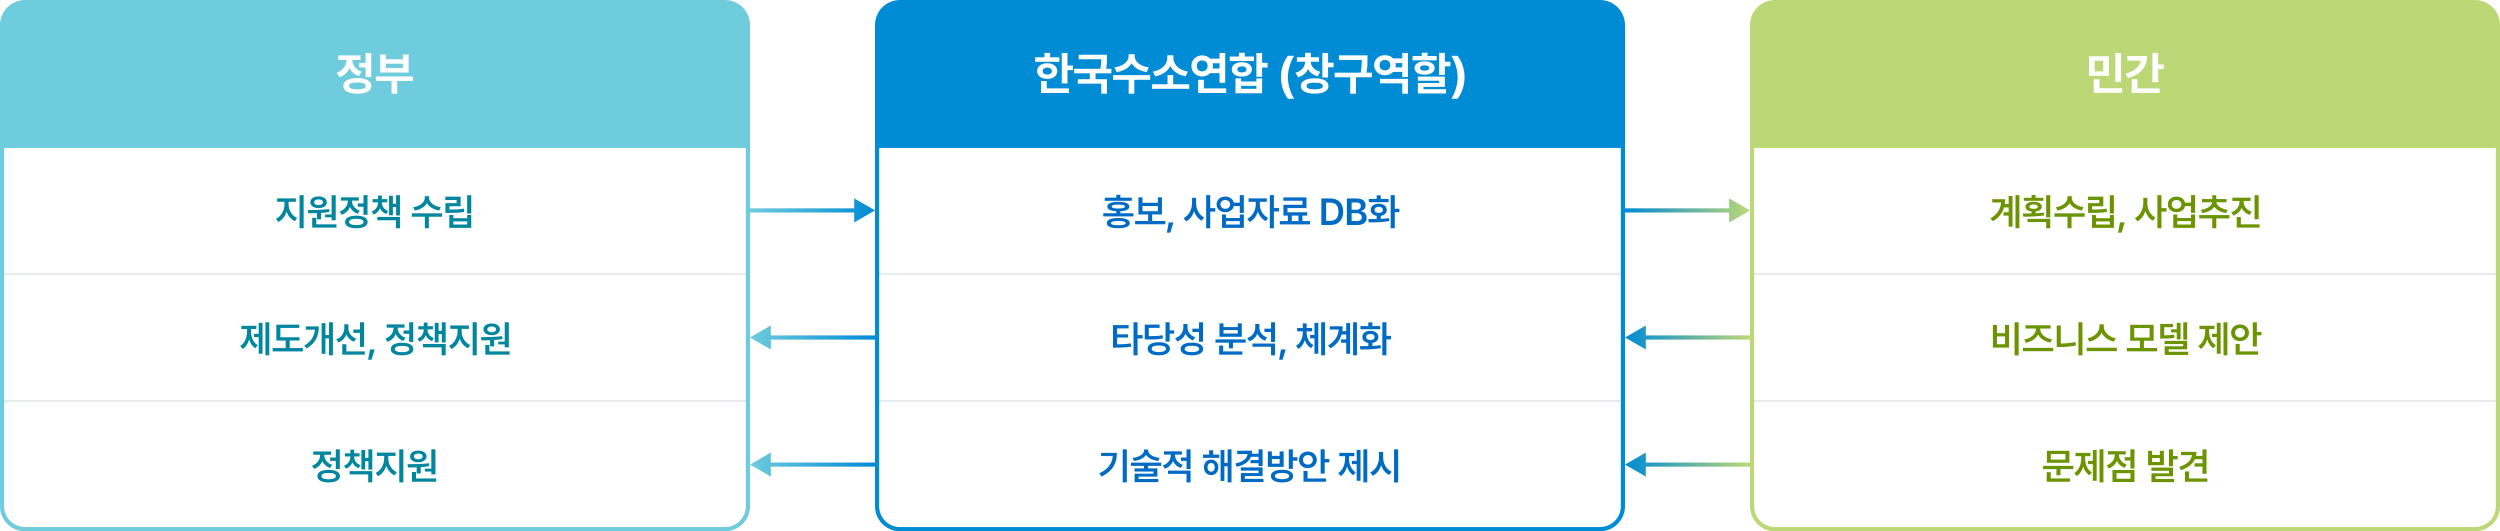 <svg width="1200" height="255" viewBox="0 0 1200 255" fill="none" xmlns="http://www.w3.org/2000/svg">
<rect x="0.5" y="131.5" width="359" height="61" fill="white" stroke="#E7EBEE"/>
<path d="M129.262 154.674V170.564H127.399V154.674H129.262ZM126.027 154.973V169.791H124.182V161.793H121.897V160.211H124.182V154.973H126.027ZM120.49 159.016C120.49 161.705 121.457 164.395 123.725 165.695L122.565 167.137C121.097 166.258 120.121 164.746 119.576 162.936C119.014 164.896 118.003 166.565 116.5 167.506L115.305 166.047C117.608 164.658 118.61 161.775 118.61 159.016V157.961H115.85V156.379H123.057V157.961H120.49V159.016ZM143.775 161.898V163.445H139.064V167.084H145.392V168.684H130.873V167.084H137.131V163.445H132.631V155.852H143.652V157.416H134.582V161.898H143.775ZM159.8 154.674V170.564H157.919V162.408H156.214V169.826H154.386V155.096H156.214V160.826H157.919V154.674H159.8ZM153.032 156.678C153.032 160.967 151.679 164.658 147.161 167.242L146.036 165.889C149.42 163.929 150.853 161.415 151.134 158.242H146.775V156.678H153.032ZM167.229 157.486C167.229 159.596 168.495 161.652 170.956 162.496L169.884 164.025C168.17 163.375 166.939 162.136 166.28 160.58C165.586 162.32 164.294 163.7 162.43 164.395L161.393 162.848C163.942 161.986 165.243 159.789 165.26 157.469V155.658H167.229V157.486ZM174.753 154.691V166.486H172.801V159.789H169.637V158.189H172.801V154.691H174.753ZM175.104 168.666V170.248H164.276V165.203H166.262V168.666H175.104ZM179.826 167.752L178.35 172.674H176.68L177.594 167.752H179.826ZM198.359 154.674V164.113H196.407V160.229H193.7V158.629H196.407V154.674H198.359ZM192.98 164.518C196.355 164.518 198.411 165.625 198.411 167.541C198.411 169.457 196.355 170.564 192.98 170.564C189.622 170.564 187.566 169.457 187.583 167.541C187.566 165.625 189.622 164.518 192.98 164.518ZM192.98 166.012C190.765 166.012 189.517 166.539 189.517 167.541C189.517 168.525 190.765 169.053 192.98 169.053C195.195 169.053 196.46 168.525 196.46 167.541C196.46 166.539 195.195 166.012 192.98 166.012ZM190.888 157.398C190.888 159.332 192.171 161.283 194.632 162.109L193.648 163.656C191.881 163.059 190.624 161.846 189.939 160.352C189.236 162.048 187.908 163.401 186.019 164.078L184.999 162.531C187.548 161.652 188.902 159.508 188.902 157.416V157.293H185.597V155.711H194.175V157.293H190.888V157.398ZM205.243 158.242C205.243 159.93 206.262 161.582 208.266 162.268L207.387 163.744C205.929 163.208 204.927 162.215 204.364 160.984C203.802 162.329 202.791 163.419 201.288 164.008L200.374 162.566C202.378 161.775 203.38 160.053 203.397 158.242V158.119H200.778V156.59H203.397V154.85H205.243V156.59H207.827V158.119H205.243V158.242ZM213.927 154.691V164.412H212.063V160.352H210.534V164.342H208.688V154.955H210.534V158.77H212.063V154.691H213.927ZM213.927 165.133V170.564H211.975V166.715H203.046V165.133H213.927ZM221.619 159.191C221.619 161.793 223.149 164.535 225.715 165.607L224.643 167.154C222.762 166.346 221.391 164.676 220.67 162.654C219.932 164.834 218.543 166.662 216.68 167.541L215.555 166.012C218.069 164.852 219.633 161.898 219.633 159.191V157.855H216.135V156.238H225.1V157.855H221.619V159.191ZM228.844 154.674V170.564H226.875V154.674H228.844ZM244.236 154.691V166.715H242.267V165.326H239.156V163.955H242.267V154.691H244.236ZM244.605 168.666V170.248H232.951V165.555H234.902V168.666H244.605ZM230.842 161.828C233.777 161.811 237.715 161.775 241.09 161.354L241.195 162.76C239.886 162.979 238.532 163.129 237.187 163.217V166.275H235.236V163.322C233.751 163.384 232.336 163.393 231.088 163.393L230.842 161.828ZM236.027 155.271C238.347 155.271 239.965 156.414 239.982 158.084C239.965 159.789 238.347 160.879 236.027 160.879C233.672 160.879 232.055 159.789 232.055 158.084C232.055 156.414 233.672 155.271 236.027 155.271ZM236.027 156.713C234.762 156.713 233.9 157.223 233.9 158.084C233.9 158.945 234.762 159.455 236.027 159.455C237.24 159.455 238.101 158.945 238.119 158.084C238.101 157.223 237.24 156.713 236.027 156.713Z" fill="#00879F"/>
<path d="M0.5 192.5H359.5V242C359.5 248.351 354.351 253.5 348 253.5H12C5.649 253.5 0.5 248.351 0.5 242V192.5Z" fill="white" stroke="#E7EBEE"/>
<path d="M163.126 215.674V225.113H161.175V221.229H158.468V219.629H161.175V215.674H163.126ZM157.747 225.518C161.122 225.518 163.178 226.625 163.178 228.541C163.178 230.457 161.122 231.564 157.747 231.564C154.389 231.564 152.333 230.457 152.35 228.541C152.333 226.625 154.389 225.518 157.747 225.518ZM157.747 227.012C155.532 227.012 154.284 227.539 154.284 228.541C154.284 229.525 155.532 230.053 157.747 230.053C159.962 230.053 161.227 229.525 161.227 228.541C161.227 227.539 159.962 227.012 157.747 227.012ZM155.655 218.398C155.655 220.332 156.938 222.283 159.399 223.109L158.415 224.656C156.648 224.059 155.391 222.846 154.706 221.352C154.003 223.048 152.676 224.401 150.786 225.078L149.766 223.531C152.315 222.652 153.669 220.508 153.669 218.416V218.293H150.364V216.711H158.942V218.293H155.655V218.398ZM170.01 219.242C170.01 220.93 171.03 222.582 173.033 223.268L172.155 224.744C170.696 224.208 169.694 223.215 169.131 221.984C168.569 223.329 167.558 224.419 166.055 225.008L165.141 223.566C167.145 222.775 168.147 221.053 168.164 219.242V219.119H165.545V217.59H168.164V215.85H170.01V217.59H172.594V219.119H170.01V219.242ZM178.694 215.691V225.412H176.83V221.352H175.301V225.342H173.455V215.955H175.301V219.77H176.83V215.691H178.694ZM178.694 226.133V231.564H176.742V227.715H167.813V226.133H178.694ZM186.386 220.191C186.386 222.793 187.916 225.535 190.482 226.607L189.41 228.154C187.529 227.346 186.158 225.676 185.437 223.654C184.699 225.834 183.31 227.662 181.447 228.541L180.322 227.012C182.836 225.852 184.4 222.898 184.4 220.191V218.855H180.902V217.238H189.867V218.855H186.386V220.191ZM193.611 215.674V231.564H191.642V215.674H193.611ZM209.003 215.691V227.715H207.034V226.326H203.923V224.955H207.034V215.691H209.003ZM209.372 229.666V231.248H197.718V226.555H199.669V229.666H209.372ZM195.609 222.828C198.544 222.811 202.482 222.775 205.857 222.354L205.962 223.76C204.653 223.979 203.299 224.129 201.954 224.217V227.275H200.003V224.322C198.518 224.384 197.103 224.393 195.855 224.393L195.609 222.828ZM200.794 216.271C203.115 216.271 204.732 217.414 204.749 219.084C204.732 220.789 203.115 221.879 200.794 221.879C198.439 221.879 196.822 220.789 196.822 219.084C196.822 217.414 198.439 216.271 200.794 216.271ZM200.794 217.713C199.529 217.713 198.667 218.223 198.667 219.084C198.667 219.945 199.529 220.455 200.794 220.455C202.007 220.455 202.868 219.945 202.886 219.084C202.868 218.223 202.007 217.713 200.794 217.713Z" fill="#00879F"/>
<rect x="0.5" y="70.5" width="359" height="61" fill="white" stroke="#E6ECED"/>
<path d="M138.526 98.191C138.526 100.793 140.055 103.535 142.622 104.607L141.549 106.154C139.668 105.346 138.297 103.676 137.577 101.654C136.838 103.834 135.45 105.662 133.586 106.541L132.461 105.012C134.975 103.852 136.539 100.898 136.539 98.191V96.856H133.041V95.238H142.006V96.856H138.526V98.191ZM145.75 93.674V109.564H143.782V93.674H145.75ZM161.143 93.691V105.715H159.174V104.326H156.062V102.955H159.174V93.691H161.143ZM161.512 107.666V109.248H149.857V104.555H151.809V107.666H161.512ZM147.748 100.828C150.684 100.811 154.621 100.775 157.996 100.354L158.102 101.76C156.792 101.979 155.438 102.129 154.094 102.217V105.275H152.143V102.322C150.657 102.384 149.242 102.393 147.994 102.393L147.748 100.828ZM152.934 94.272C155.254 94.272 156.871 95.414 156.889 97.084C156.871 98.789 155.254 99.879 152.934 99.879C150.578 99.879 148.961 98.789 148.961 97.084C148.961 95.414 150.578 94.272 152.934 94.272ZM152.934 95.713C151.668 95.713 150.807 96.223 150.807 97.084C150.807 97.945 151.668 98.455 152.934 98.455C154.146 98.455 155.008 97.945 155.025 97.084C155.008 96.223 154.146 95.713 152.934 95.713ZM176.412 93.674V103.113H174.46V99.228H171.753V97.629H174.46V93.674H176.412ZM171.033 103.518C174.408 103.518 176.464 104.625 176.464 106.541C176.464 108.457 174.408 109.564 171.033 109.564C167.675 109.564 165.619 108.457 165.636 106.541C165.619 104.625 167.675 103.518 171.033 103.518ZM171.033 105.012C168.818 105.012 167.57 105.539 167.57 106.541C167.57 107.525 168.818 108.053 171.033 108.053C173.248 108.053 174.513 107.525 174.513 106.541C174.513 105.539 173.248 105.012 171.033 105.012ZM168.941 96.398C168.941 98.332 170.224 100.283 172.685 101.109L171.701 102.656C169.934 102.059 168.677 100.846 167.992 99.352C167.289 101.048 165.961 102.401 164.072 103.078L163.052 101.531C165.601 100.652 166.955 98.508 166.955 96.416V96.293H163.65V94.711H172.228V96.293H168.941V96.398ZM183.296 97.242C183.296 98.93 184.315 100.582 186.319 101.268L185.44 102.744C183.981 102.208 182.979 101.215 182.417 99.984C181.854 101.329 180.844 102.419 179.341 103.008L178.427 101.566C180.431 100.775 181.433 99.053 181.45 97.242V97.119H178.831V95.59H181.45V93.85H183.296V95.59H185.88V97.119H183.296V97.242ZM191.979 93.691V103.412H190.116V99.352H188.587V103.342H186.741V93.955H188.587V97.769H190.116V93.691H191.979ZM191.979 104.133V109.564H190.028V105.715H181.099V104.133H191.979ZM205.959 94.992C205.959 96.996 208.191 99.018 211.584 99.457L210.811 101.039C208.112 100.635 205.968 99.308 204.939 97.506C203.894 99.308 201.758 100.635 199.086 101.039L198.313 99.457C201.67 99.018 203.902 96.996 203.902 94.992V94.184H205.959V94.992ZM212.164 102.41V104.027H205.854V109.564H203.92V104.027H197.68V102.41H212.164ZM226.203 93.691V102.498H224.234V93.691H226.203ZM221.105 94.412V99H215.726V100.6C218.451 100.573 220.376 100.521 222.652 100.143L222.898 101.725C220.384 102.129 218.24 102.199 215.164 102.199H213.81V97.506H219.171V95.994H213.775V94.412H221.105ZM217.625 103.201V104.748H224.252V103.201H226.203V109.371H215.673V103.201H217.625ZM217.625 107.789H224.252V106.26H217.625V107.789Z" fill="#00879F"/>
<path d="M1 70H359V243C359 249.075 354.075 254 348 254H12C5.925 254 1 249.075 1 243V70Z" stroke="#6FCCDD" stroke-width="2"/>
<path d="M0 12C0 5.373 5.373 0 12 0H348C354.627 0 360 5.373 360 12V70H0V12Z" fill="#6FCCDD"/>
<g filter="url(#filter0_d_415_30537)">
<path d="M178.21 25.426V37.027H175.481V32.408H172.431V30.195H175.481V25.426H178.21ZM171.528 37.457C175.696 37.478 178.253 38.853 178.274 41.238C178.253 43.602 175.696 44.998 171.528 44.998C167.36 44.998 164.804 43.602 164.804 41.238C164.804 38.853 167.36 37.478 171.528 37.457ZM171.528 39.562C168.929 39.562 167.532 40.1 167.532 41.238C167.532 42.355 168.929 42.914 171.528 42.914C174.128 42.914 175.546 42.355 175.546 41.238C175.546 40.1 174.128 39.562 171.528 39.562ZM173.011 26.607V28.799H169.122C169.186 31.076 170.561 33.375 173.612 34.385L172.259 36.533C170.1 35.835 168.617 34.417 167.769 32.645C166.898 34.643 165.341 36.254 163.02 37.049L161.603 34.879C164.814 33.805 166.254 31.248 166.329 28.799H162.397V26.607H173.011ZM198.29 36.705V38.853H190.642V44.977H187.935V38.853H180.394V36.705H198.29ZM185.206 26.178V28.434H193.413V26.178H196.163V34.815H182.499V26.178H185.206ZM185.206 32.623H193.413V30.582H185.206V32.623Z" fill="white"/>
</g>
<rect x="420.5" y="131.5" width="359" height="61" fill="white" stroke="#E6ECED"/>
<path d="M541.742 156.045V157.645H536.222V160.475H541.46V162.021H536.222V165.291C538.665 165.273 540.573 165.186 542.796 164.816L542.972 166.398C540.529 166.785 538.402 166.873 535.554 166.873H534.236V156.045H541.742ZM546.031 154.674V160.826H548.474V162.461H546.031V170.564H544.079V154.674H546.031ZM561.423 154.674V158.576H563.62V160.176H561.423V163.955H559.454V154.674H561.423ZM556.237 164.254C559.489 164.254 561.546 165.414 561.563 167.383C561.546 169.387 559.489 170.547 556.237 170.547C552.95 170.547 550.858 169.387 550.858 167.383C550.858 165.414 552.95 164.254 556.237 164.254ZM556.237 165.818C554.058 165.818 552.774 166.363 552.792 167.383C552.774 168.42 554.058 168.982 556.237 168.982C558.382 168.982 559.665 168.42 559.665 167.383C559.665 166.363 558.382 165.818 556.237 165.818ZM556.606 155.799V157.381H551.421V161.371C554.462 161.362 556.158 161.274 558.03 160.879L558.224 162.443C556.167 162.883 554.286 162.953 550.77 162.953H549.487V155.799H556.606ZM569.977 156.959C569.959 159.121 571.225 161.09 573.721 161.881L572.666 163.41C570.935 162.804 569.722 161.652 569.045 160.141C568.342 161.872 567.015 163.234 565.09 163.902L564.053 162.32C566.69 161.459 568.008 159.332 568.008 157.047V155.535H569.977V156.959ZM577.465 154.674V164.025H575.514V159.35H572.35V157.75H575.514V154.674H577.465ZM572.086 164.447C575.461 164.447 577.518 165.572 577.518 167.506C577.518 169.439 575.461 170.547 572.086 170.547C568.729 170.547 566.672 169.439 566.69 167.506C566.672 165.572 568.729 164.447 572.086 164.447ZM572.086 165.959C569.872 165.959 568.623 166.504 568.623 167.506C568.623 168.473 569.872 169.018 572.086 169.018C574.301 169.018 575.567 168.473 575.567 167.506C575.567 166.504 574.301 165.959 572.086 165.959ZM597.949 162.9V164.465H591.814V167.207H589.88V164.465H583.429V162.9H597.949ZM596.349 168.666V170.248H585.187V165.871H587.121V168.666H596.349ZM587.261 155.184V156.977H594.117V155.184H596.05V161.652H585.328V155.184H587.261ZM587.261 160.105H594.117V158.436H587.261V160.105ZM604.499 157.188C604.499 159.227 605.782 161.178 608.226 161.969L607.171 163.533C605.448 162.927 604.218 161.723 603.55 160.193C602.838 161.863 601.546 163.173 599.718 163.832L598.663 162.268C601.247 161.406 602.53 159.332 602.53 157.064V155.5H604.499V157.188ZM612.04 164.887V170.564H610.089V166.434H601.212V164.887H612.04ZM612.04 154.674V164.113H610.089V159.367H606.925V157.768H610.089V154.674H612.04ZM617.114 167.752L615.637 172.674H613.967L614.881 167.752H617.114ZM627.191 159.525C627.191 161.986 628.211 164.465 630.425 165.66L629.336 167.102C627.859 166.319 626.857 164.922 626.294 163.252C625.732 165.054 624.73 166.592 623.236 167.471L622.093 165.994C624.343 164.693 625.345 162.039 625.345 159.525V159.033H622.638V157.451H625.345V155.236H627.191V157.451H629.845V159.033H627.191V159.525ZM636.015 154.674V170.564H634.152V154.674H636.015ZM632.781 154.973V169.791H630.935V162.391H628.861V160.773H630.935V154.973H632.781ZM651.337 154.674V170.564H649.474V154.674H651.337ZM648.05 155.061V169.809H646.187V164.5H643.708V162.9H646.187V160.545H643.989C643.242 163.182 641.581 165.449 638.61 167.207L637.468 165.818C640.764 163.876 642.275 161.389 642.566 158.189H638.312V156.607H644.499C644.499 157.407 644.446 158.189 644.341 158.945H646.187V155.061H648.05ZM665.481 154.674V161.23H667.713V162.865H665.481V170.564H663.512V154.674H665.481ZM652.719 166.152C653.923 166.152 655.321 166.152 656.78 166.117V164.623C655.048 164.333 653.915 163.243 653.932 161.758C653.915 159.965 655.497 158.77 657.782 158.77C660.032 158.77 661.631 159.965 661.649 161.758C661.631 163.252 660.48 164.342 658.749 164.623V166.047C660.085 165.977 661.421 165.871 662.669 165.695L662.792 167.119C659.381 167.734 655.708 167.77 653.001 167.77L652.719 166.152ZM662.493 156.502V158.049H653.018V156.502H656.78V154.744H658.749V156.502H662.493ZM657.782 160.264C656.569 160.281 655.778 160.826 655.778 161.758C655.778 162.672 656.569 163.217 657.782 163.199C658.977 163.217 659.768 162.672 659.768 161.758C659.768 160.826 658.977 160.281 657.782 160.264Z" fill="#006BC4"/>
<path d="M420.5 192.5H779.5V242C779.5 248.351 774.351 253.5 768 253.5H432C425.649 253.5 420.5 248.351 420.5 242V192.5Z" fill="white" stroke="#E6ECED"/>
<path d="M540.872 215.674V231.564H538.904V215.674H540.872ZM536.126 217.361C536.126 222.09 534.298 226.115 528.726 228.752L527.706 227.188C531.864 225.21 533.797 222.521 534.14 218.908H528.515V217.361H536.126ZM551.132 216.184C551.132 217.889 553.311 219.418 556.616 219.787L555.966 221.264C553.276 220.956 551.141 219.884 550.112 218.346C549.093 219.884 546.957 220.956 544.294 221.264L543.626 219.787C546.966 219.418 549.11 217.889 549.128 216.184V215.762H551.132V216.184ZM557.372 222.055V223.602H551.079V224.832H555.561V228.77H546.526V229.93H556.001V231.424H544.61V227.363H553.645V226.326H544.593V224.832H549.128V223.602H542.888V222.055H557.372ZM564.01 218.398C564.01 220.332 565.293 222.283 567.754 223.109L566.77 224.621C564.995 224.041 563.738 222.837 563.043 221.352C562.349 223.013 561.022 224.349 559.141 224.973L558.139 223.426C560.67 222.6 562.024 220.49 562.024 218.416V218.205H558.719V216.641H567.297V218.205H564.01V218.398ZM571.481 225.904V231.564H569.53V227.469H560.653V225.904H571.481ZM571.481 215.674V225.148H569.53V221.211H566.823V219.611H569.53V215.674H571.481ZM585.214 218.205V219.77H577.427V218.205H580.38V216.131H582.314V218.205H585.214ZM581.347 220.613C583.369 220.613 584.81 222.143 584.81 224.305C584.81 226.502 583.369 228.049 581.347 228.049C579.343 228.049 577.867 226.502 577.884 224.305C577.867 222.143 579.343 220.613 581.347 220.613ZM581.347 222.23C580.31 222.23 579.589 223.057 579.607 224.305C579.589 225.588 580.31 226.396 581.347 226.379C582.367 226.396 583.087 225.588 583.087 224.305C583.087 223.057 582.367 222.23 581.347 222.23ZM591.121 215.674V231.564H589.257V223.795H587.71V230.844H585.882V216.008H587.71V222.213H589.257V215.674H591.121ZM606.056 215.674V223.725H604.104V222.336H600.272V220.842H604.104V219.277H600.483C599.481 221.703 597.161 223.285 593.646 224.076L592.96 222.477C596.695 221.703 598.559 220.06 598.831 217.941H593.839V216.359H601.011C601.011 216.86 600.967 217.335 600.905 217.783H604.104V215.674H606.056ZM606.056 224.34V228.523H597.565V229.842H606.478V231.406H595.614V227.064H604.104V225.887H595.597V224.34H606.056ZM615.401 225.482C618.688 225.482 620.709 226.59 620.727 228.506C620.709 230.439 618.688 231.564 615.401 231.564C612.079 231.564 610.022 230.439 610.022 228.506C610.022 226.59 612.079 225.482 615.401 225.482ZM615.401 227.012C613.221 227.012 611.973 227.521 611.973 228.506C611.973 229.49 613.221 230.018 615.401 230.018C617.581 230.018 618.793 229.49 618.793 228.506C618.793 227.521 617.581 227.012 615.401 227.012ZM620.569 215.674V219.471H622.784V221.105H620.569V225.096H618.618V215.674H620.569ZM610.514 216.676V218.82H614.223V216.676H616.157V224.094H608.581V216.676H610.514ZM610.514 222.547H614.223V220.35H610.514V222.547ZM635.856 215.674V220.332H638.07V221.949H635.856V227.293H633.904V215.674H635.856ZM636.488 229.666V231.248H625.678V226.08H627.629V229.666H636.488ZM627.787 216.729C630.195 216.729 632.059 218.398 632.076 220.736C632.059 223.039 630.195 224.727 627.787 224.727C625.379 224.727 623.481 223.039 623.498 220.736C623.481 218.398 625.379 216.729 627.787 216.729ZM627.787 218.434C626.451 218.434 625.397 219.33 625.414 220.736C625.397 222.107 626.451 223.004 627.787 223.004C629.123 223.004 630.16 222.107 630.16 220.736C630.16 219.33 629.123 218.434 627.787 218.434ZM656.286 215.674V231.564H654.423V215.674H656.286ZM653.052 215.973V230.791H651.206V222.793H648.921V221.211H651.206V215.973H653.052ZM647.515 220.016C647.515 222.705 648.482 225.395 650.749 226.695L649.589 228.137C648.121 227.258 647.146 225.746 646.601 223.936C646.038 225.896 645.027 227.565 643.524 228.506L642.329 227.047C644.632 225.658 645.634 222.775 645.634 220.016V218.961H642.874V217.379H650.081V218.961H647.515V220.016ZM663.909 219.488C663.891 222.406 665.421 225.324 668.004 226.432L666.844 227.996C665.016 227.152 663.671 225.465 662.942 223.391C662.212 225.632 660.85 227.46 658.917 228.365L657.721 226.73C660.376 225.588 661.922 222.547 661.922 219.488V216.957H663.909V219.488ZM671.116 215.674V231.582H669.147V215.674H671.116Z" fill="#006BC4"/>
<rect x="420.5" y="70.5" width="359" height="61" fill="white" stroke="#E6ECED"/>
<path d="M536.788 104.625C540.286 104.625 542.272 105.504 542.29 107.104C542.272 108.703 540.286 109.547 536.788 109.547C533.237 109.547 531.251 108.703 531.251 107.104C531.251 105.504 533.237 104.625 536.788 104.625ZM536.788 106.066C534.432 106.066 533.255 106.418 533.255 107.104C533.255 107.789 534.432 108.123 536.788 108.105C539.126 108.123 540.303 107.789 540.321 107.104C540.303 106.418 539.126 106.066 536.788 106.066ZM543.256 94.887V96.381H530.284V94.887H535.821V93.516H537.772V94.887H543.256ZM536.788 96.873C540.18 96.873 542.079 97.647 542.079 99.158C542.079 100.485 540.549 101.259 537.772 101.391V102.357H544.048V103.887H529.563V102.357H535.821V101.391C533.061 101.259 531.514 100.485 531.514 99.158C531.514 97.647 533.43 96.873 536.788 96.873ZM536.788 98.209C534.678 98.209 533.606 98.508 533.606 99.158C533.606 99.773 534.678 100.072 536.788 100.09C538.915 100.072 539.987 99.773 539.987 99.158C539.987 98.508 538.915 98.209 536.788 98.209ZM559.369 106.049V107.648H544.85V106.049H551.108V102.955H546.449V94.728H548.401V97.33H555.766V94.728H557.717V102.955H553.041V106.049H559.369ZM548.401 101.373H555.766V98.894H548.401V101.373ZM563.23 106.752L561.754 111.674H560.084L560.998 106.752H563.23ZM574.134 97.488C574.116 100.318 575.54 103.201 578.001 104.379L576.805 105.943C575.083 105.073 573.843 103.395 573.167 101.373C572.472 103.535 571.172 105.328 569.352 106.242L568.157 104.678C570.706 103.465 572.165 100.424 572.182 97.488V94.957H574.134V97.488ZM580.901 93.674V99.897H583.344V101.566H580.901V109.564H578.95V93.674H580.901ZM588.155 94.377C590.211 94.359 591.828 95.546 592.233 97.295H595.098V93.674H597.049V102.199H595.098V98.877H592.25C591.855 100.661 590.22 101.865 588.155 101.865C585.711 101.865 583.953 100.301 583.953 98.103C583.953 95.941 585.711 94.359 588.155 94.377ZM588.155 96.012C586.783 96.012 585.817 96.82 585.817 98.103C585.817 99.369 586.783 100.213 588.155 100.213C589.49 100.213 590.44 99.369 590.457 98.103C590.44 96.82 589.49 96.012 588.155 96.012ZM588.506 102.938V104.625H595.098V102.938H597.049V109.371H586.573V102.938H588.506ZM588.506 107.789H595.098V106.137H588.506V107.789ZM604.724 98.191C604.724 100.652 606.183 103.447 608.697 104.607L607.607 106.154C605.814 105.311 604.487 103.605 603.775 101.619C603.054 103.799 601.666 105.662 599.838 106.541L598.695 105.012C601.226 103.816 602.756 100.828 602.773 98.191V96.856H599.31V95.238H608.047V96.856H604.724V98.191ZM611.474 93.674V99.861H613.918V101.496H611.474V109.564H609.523V93.674H611.474ZM628.835 106.102V107.719H614.316V106.102H618.165V103.482H616.038V98.297H625.179V96.346H616.003V94.764H627.113V99.861H617.99V101.9H627.482V103.482H625.161V106.102H628.835ZM620.064 106.102H623.245V103.482H620.064V106.102ZM638.578 108H634.254V95.273H638.649C642.446 95.273 644.748 97.664 644.748 101.619C644.748 105.592 642.446 108 638.578 108ZM636.539 106.014H638.455C641.11 106.014 642.463 104.555 642.463 101.619C642.463 98.701 641.11 97.26 638.526 97.26H636.539V106.014ZM646.5 108V95.273H651.369C654.129 95.273 655.5 96.68 655.5 98.578C655.5 100.125 654.515 100.986 653.267 101.285V101.408C654.621 101.479 655.992 102.604 655.992 104.537C655.992 106.523 654.568 108 651.65 108H646.5ZM651.299 106.084C652.969 106.084 653.672 105.363 653.672 104.361C653.672 103.219 652.775 102.34 651.351 102.34H648.785V106.084H651.299ZM651.088 100.688C652.301 100.688 653.215 99.984 653.215 98.859C653.215 97.875 652.512 97.172 651.14 97.172H648.785V100.688H651.088ZM669.503 93.674V100.23H671.736V101.865H669.503V109.564H667.535V93.674H669.503ZM656.742 105.152C657.946 105.152 659.343 105.152 660.802 105.117V103.623C659.071 103.333 657.937 102.243 657.954 100.758C657.937 98.965 659.519 97.769 661.804 97.769C664.054 97.769 665.654 98.965 665.671 100.758C665.654 102.252 664.502 103.342 662.771 103.623V105.047C664.107 104.977 665.443 104.871 666.691 104.695L666.814 106.119C663.404 106.734 659.73 106.77 657.023 106.77L656.742 105.152ZM666.515 95.502V97.049H657.04V95.502H660.802V93.744H662.771V95.502H666.515ZM661.804 99.264C660.591 99.281 659.8 99.826 659.8 100.758C659.8 101.672 660.591 102.217 661.804 102.199C662.999 102.217 663.79 101.672 663.79 100.758C663.79 99.826 662.999 99.281 661.804 99.264Z" fill="#006BC4"/>
<path d="M420 12C420 5.373 425.373 0 432 0H768C774.627 0 780 5.373 780 12V70H420V12Z" fill="#008BD5"/>
<g filter="url(#filter1_d_415_30537)">
<path d="M512.396 25.447V31.441H515.039V33.676H512.396V40.035H509.646V25.447H512.396ZM508.486 27.488V29.658H496.884V27.488H501.332V25.404H504.06V27.488H508.486ZM502.685 30.346C505.521 30.346 507.498 31.871 507.498 34.127C507.498 36.383 505.521 37.865 502.685 37.865C499.828 37.865 497.83 36.383 497.83 34.127C497.83 31.871 499.828 30.346 502.685 30.346ZM502.685 32.43C501.375 32.451 500.494 33.053 500.515 34.127C500.494 35.201 501.375 35.781 502.685 35.781C503.996 35.781 504.898 35.201 504.898 34.127C504.898 33.053 503.996 32.451 502.685 32.43ZM513.105 42.441V44.633H499.72V38.918H502.449V42.441H513.105ZM531.338 26.285V27.811C531.338 29.25 531.338 30.904 530.951 33.01H533.464V35.201H525.859V38.016H531.359V44.977H528.609V40.164H517.373V38.016H523.109V35.201H515.568V33.01H528.179C528.545 31.184 528.598 29.744 528.609 28.455H517.759V26.285H531.338ZM544.629 26.951C544.629 29.25 546.97 31.807 551.461 32.365L550.386 34.578C546.97 34.084 544.467 32.505 543.189 30.389C541.9 32.505 539.419 34.084 536.035 34.578L534.939 32.365C539.386 31.807 541.75 29.25 541.75 26.951V26.006H544.629V26.951ZM552.084 36.06V38.295H544.478V44.977H541.771V38.295H534.252V36.06H552.084ZM570.832 40.443V42.635H552.935V40.443H560.412V36.018H563.14V40.443H570.832ZM563.226 27.939C563.226 30.732 565.74 33.676 570.209 34.363L569.049 36.641C565.611 36.018 563.054 34.181 561.765 31.742C560.476 34.17 557.941 36.028 554.525 36.641L553.365 34.363C557.791 33.676 560.283 30.711 560.304 27.939V26.543H563.226V27.939ZM588.098 25.447V39.734H585.369V35.094H580.9C579.955 36.093 578.591 36.705 577.076 36.705C574.111 36.705 571.855 34.557 571.877 31.656C571.855 28.713 574.111 26.586 577.076 26.564C578.591 26.575 579.944 27.177 580.9 28.176H585.369V25.447H588.098ZM588.57 42.441V44.633H575.121V38.295H577.871V42.441H588.57ZM577.076 29.014C575.551 29.014 574.455 30.002 574.476 31.656C574.455 33.289 575.551 34.277 577.076 34.277C578.515 34.277 579.633 33.289 579.633 31.656C579.633 30.002 578.515 29.014 577.076 29.014ZM582.082 30.367C582.179 30.775 582.232 31.205 582.232 31.656C582.232 32.086 582.179 32.505 582.082 32.902H585.369V30.367H582.082ZM605.814 25.426V30.131H608.457V32.408H605.814V36.877H603.064V25.426H605.814ZM595.738 37.629V39.111H603.064V37.629H605.814V44.762H593.01V37.629H595.738ZM595.738 42.613H603.064V41.217H595.738V42.613ZM601.904 27.145V29.293H590.303V27.145H594.75V25.297H597.478V27.145H601.904ZM596.103 29.852C598.939 29.852 600.916 31.227 600.916 33.31C600.916 35.395 598.939 36.77 596.103 36.77C593.225 36.77 591.248 35.395 591.248 33.31C591.248 31.227 593.225 29.852 596.103 29.852ZM596.103 31.871C594.793 31.85 593.912 32.387 593.934 33.31C593.912 34.256 594.793 34.772 596.103 34.772C597.414 34.772 598.316 34.256 598.316 33.31C598.316 32.387 597.414 31.85 596.103 31.871ZM614.865 37.07C614.865 33.031 616.111 29.68 618.174 26.779H621.203C619.721 28.928 618.174 33.225 618.174 37.07C618.174 40.938 619.721 45.234 621.203 47.383H618.174C616.111 44.482 614.865 41.109 614.865 37.07ZM633.119 27.488V29.637H629.166C629.188 31.645 630.606 33.622 633.742 34.449L632.496 36.598C630.283 36.018 628.736 34.772 627.856 33.203C626.996 34.997 625.428 36.415 623.129 37.092L621.819 34.943C624.977 34.073 626.416 31.86 626.438 29.637H622.506V27.488H626.438V25.34H629.209V27.488H633.119ZM637.481 25.426V30.066H640.123V32.279H637.481V37.221H634.731V25.426H637.481ZM631.078 37.586C635.16 37.586 637.674 38.94 637.674 41.303C637.674 43.623 635.16 44.955 631.078 44.955C626.91 44.955 624.375 43.623 624.375 41.303C624.375 38.94 626.91 37.586 631.078 37.586ZM631.078 39.691C628.479 39.691 627.104 40.185 627.125 41.303C627.104 42.355 628.479 42.893 631.078 42.893C633.613 42.893 634.967 42.355 634.967 41.303C634.967 40.185 633.613 39.691 631.078 39.691ZM656.401 26.564V28.326C656.401 30.152 656.401 32.15 655.906 34.879H658.485V37.092H650.858V44.998H648.108V37.092H640.653V34.879H653.135C653.629 32.355 653.672 30.442 653.672 28.756H642.694V26.564H656.401ZM675.815 37.865V44.977H673.086V40.014H662.387V37.865H675.815ZM675.815 25.426V36.984H673.086V34.514H668.703C667.769 35.523 666.383 36.125 664.793 36.125C661.828 36.125 659.573 34.084 659.594 31.248C659.573 28.477 661.828 26.457 664.793 26.479C666.383 26.468 667.769 27.059 668.703 28.047H673.086V25.426H675.815ZM664.793 28.777C663.268 28.777 662.172 29.723 662.194 31.248C662.172 32.859 663.268 33.783 664.793 33.783C666.233 33.783 667.35 32.859 667.35 31.248C667.35 29.723 666.233 28.777 664.793 28.777ZM669.842 32.322H673.086V30.26H669.864C669.917 30.571 669.95 30.904 669.95 31.248C669.95 31.624 669.907 31.979 669.842 32.322ZM693.532 25.383V29.637H696.174V31.828H693.532V35.975H690.782V25.383H693.532ZM693.532 36.77V41.711H683.284V42.828H694.09V44.848H680.598V39.842H690.803V38.746H680.555V36.77H693.532ZM689.621 26.887V28.971H678.02V26.887H682.467V25.297H685.196V26.887H689.621ZM683.821 29.443C686.743 29.443 688.633 30.689 688.633 32.645C688.633 34.643 686.743 35.846 683.821 35.846C680.899 35.846 678.965 34.643 678.965 32.645C678.965 30.689 680.899 29.443 683.821 29.443ZM683.821 31.377C682.467 31.377 681.629 31.828 681.651 32.645C681.629 33.482 682.467 33.891 683.821 33.891C685.174 33.891 686.034 33.482 686.034 32.645C686.034 31.828 685.174 31.377 683.821 31.377ZM702.977 37.07C702.977 41.109 701.731 44.482 699.668 47.383H696.639C698.122 45.234 699.668 40.938 699.668 37.07C699.668 33.225 698.122 28.928 696.639 26.779H699.668C701.731 29.68 702.977 33.031 702.977 37.07Z" fill="white"/>
</g>
<path d="M421 70H779V243C779 249.075 774.075 254 768 254H432C425.925 254 421 249.075 421 243V70Z" stroke="#008BD5" stroke-width="2"/>
<rect x="840.5" y="131.5" width="359" height="61" fill="white" stroke="#E6ECED"/>
<path d="M968.963 154.674V170.582H966.994V154.674H968.963ZM958.539 155.975V159.947H962.389V155.975H964.322V166.838H956.588V155.975H958.539ZM958.539 165.238H962.389V161.477H958.539V165.238ZM985.55 166.961V168.578H971.031V166.961H985.55ZM979.293 157.926C979.293 160.264 981.666 162.373 984.97 162.883L984.197 164.43C981.507 163.955 979.31 162.522 978.291 160.527C977.262 162.549 975.083 164.025 972.437 164.518L971.664 162.936C974.881 162.443 977.236 160.264 977.236 157.926V157.68H972.244V156.115H984.302V157.68H979.293V157.926ZM999.571 154.674V170.564H997.638V154.674H999.571ZM989.165 156.221V164.904C991.398 164.869 993.771 164.667 996.214 164.184L996.46 165.818C993.665 166.398 991.064 166.574 988.603 166.574H987.232V156.221H989.165ZM1009.81 156.854C1009.81 159.314 1012.22 161.775 1015.54 162.355L1014.66 163.99C1012 163.428 1009.82 161.819 1008.79 159.684C1007.74 161.802 1005.56 163.419 1002.9 163.99L1002.04 162.355C1005.33 161.758 1007.72 159.297 1007.74 156.854V155.676H1009.81V156.854ZM1016.12 166.926V168.543H1001.6V166.926H1016.12ZM1035.41 167.031V168.631H1020.89V167.031H1027.15V163.568H1022.49V155.904H1033.74V163.568H1029.08V167.031H1035.41ZM1024.41 157.469V162.039H1031.81V157.469H1024.41ZM1049.84 154.691V163.041H1047.97V154.691H1049.84ZM1046.69 154.99V162.953H1044.84V159.561H1042.1V158.066H1044.84V154.99H1046.69ZM1043.03 155.5V157.047H1038.83V160.949C1040.74 160.932 1042.05 160.879 1043.61 160.615L1043.72 162.162C1041.93 162.461 1040.43 162.514 1037.95 162.514H1036.9V155.5H1043.03ZM1049.84 163.621V167.664H1040.98V168.824H1050.36V170.371H1039.03V166.205H1047.92V165.15H1039.01V163.621H1049.84ZM1069.14 154.674V170.564H1067.28V154.674H1069.14ZM1065.91 154.973V169.791H1064.06V161.793H1061.78V160.211H1064.06V154.973H1065.91ZM1060.37 159.016C1060.37 161.705 1061.34 164.395 1063.61 165.695L1062.45 167.137C1060.98 166.258 1060 164.746 1059.46 162.936C1058.89 164.896 1057.88 166.565 1056.38 167.506L1055.19 166.047C1057.49 164.658 1058.49 161.775 1058.49 159.016V157.961H1055.73V156.379H1062.94V157.961H1060.37V159.016ZM1083.29 154.674V159.332H1085.5V160.949H1083.29V166.293H1081.34V154.674H1083.29ZM1083.92 168.666V170.248H1073.11V165.08H1075.06V168.666H1083.92ZM1075.22 155.729C1077.63 155.729 1079.49 157.398 1079.51 159.736C1079.49 162.039 1077.63 163.727 1075.22 163.727C1072.81 163.727 1070.91 162.039 1070.93 159.736C1070.91 157.398 1072.81 155.729 1075.22 155.729ZM1075.22 157.434C1073.88 157.434 1072.83 158.33 1072.85 159.736C1072.83 161.107 1073.88 162.004 1075.22 162.004C1076.55 162.004 1077.59 161.107 1077.59 159.736C1077.59 158.33 1076.55 157.434 1075.22 157.434Z" fill="#6B9400"/>
<path d="M840.5 192.5H1199.5V242C1199.5 248.351 1194.35 253.5 1188 253.5H852C845.649 253.5 840.5 248.351 840.5 242V192.5Z" fill="white" stroke="#E6ECED"/>
<path d="M995.177 223.619V225.184H989.042V228.102H987.109V225.184H980.657V223.619H995.177ZM993.314 216.395V222.143H982.503V216.395H993.314ZM984.402 217.924V220.613H991.38V217.924H984.402ZM993.577 229.666V231.248H982.415V226.643H984.366V229.666H993.577ZM1009.64 215.674V231.564H1007.77V215.674H1009.64ZM1006.4 215.973V230.791H1004.56V222.793H1002.27V221.211H1004.56V215.973H1006.4ZM1000.87 220.016C1000.87 222.705 1001.83 225.395 1004.1 226.695L1002.94 228.137C1001.47 227.258 1000.5 225.746 999.952 223.936C999.389 225.896 998.379 227.565 996.876 228.506L995.68 227.047C997.983 225.658 998.985 222.775 998.985 220.016V218.961H996.225V217.379H1003.43V218.961H1000.87V220.016ZM1024.55 215.674V224.902H1022.6V221.053H1019.86V219.453H1022.6V215.674H1024.55ZM1024.55 225.588V231.371H1013.99V225.588H1024.55ZM1015.94 227.135V229.789H1022.64V227.135H1015.94ZM1017.08 218.293C1017.08 220.209 1018.37 222.16 1020.83 223.004L1019.84 224.551C1018.07 223.944 1016.81 222.74 1016.12 221.246C1015.41 222.898 1014.09 224.226 1012.22 224.85L1011.21 223.32C1013.74 222.477 1015.1 220.385 1015.1 218.275V218.152H1011.79V216.57H1020.37V218.152H1017.08V218.293ZM1033.01 216.377V218.398H1036.72V216.377H1038.66V223.303H1031.08V216.377H1033.01ZM1033.01 221.756H1036.72V219.875H1033.01V221.756ZM1043.07 215.674V218.891H1045.28V220.473H1043.07V223.812H1041.12V215.674H1043.07ZM1043.07 224.445V228.611H1034.63V229.877H1043.56V231.424H1032.7V227.188H1041.12V225.975H1032.68V224.445H1043.07ZM1059.13 215.691V227.434H1057.18V223.971H1053.35V222.371H1057.18V220.402H1053.56C1052.43 222.846 1050.09 224.674 1046.88 225.658L1046.05 224.129C1049.56 223.004 1051.81 220.982 1052.17 218.469H1046.88V216.904H1054.31C1054.31 217.572 1054.23 218.214 1054.1 218.82H1057.18V215.691H1059.13ZM1059.53 229.666V231.248H1048.78V226.273H1050.76V229.666H1059.53Z" fill="#6B9400"/>
<rect x="840.5" y="70.5" width="359" height="61" fill="white" stroke="#E6ECED"/>
<path d="M969.297 93.674V109.564H967.434V93.674H969.297ZM966.01 94.061V108.809H964.147V103.5H961.668V101.9H964.147V99.545H961.949C961.202 102.182 959.541 104.449 956.57 106.207L955.428 104.818C958.724 102.876 960.236 100.389 960.526 97.189H956.272V95.607H962.459C962.459 96.407 962.406 97.189 962.301 97.945H964.147V94.061H966.01ZM980.84 94.939V96.381H971.435V94.939H975.144V93.586H977.095V94.939H980.84ZM976.146 96.838C978.466 96.82 980.049 97.752 980.049 99.228C980.049 100.477 978.888 101.312 977.095 101.531V102.375C978.44 102.313 979.785 102.199 981.05 102.041L981.191 103.377C977.781 103.957 974.019 104.01 971.207 104.01L970.943 102.498C972.209 102.507 973.65 102.498 975.144 102.445V101.514C973.342 101.303 972.209 100.468 972.226 99.228C972.209 97.752 973.773 96.82 976.146 96.838ZM976.146 98.156C974.898 98.139 974.09 98.525 974.107 99.228C974.09 99.879 974.898 100.266 976.146 100.248C977.359 100.266 978.168 99.879 978.185 99.228C978.168 98.525 977.359 98.139 976.146 98.156ZM984.127 93.709V104.396H982.158V93.709H984.127ZM984.127 105.047V109.564H982.158V106.576H973.193V105.047H984.127ZM994.439 94.992C994.439 96.996 996.671 99.018 1000.06 99.457L999.29 101.039C996.592 100.635 994.447 99.308 993.419 97.506C992.373 99.308 990.237 100.635 987.566 101.039L986.792 99.457C990.15 99.018 992.382 96.996 992.382 94.992V94.184H994.439V94.992ZM1000.64 102.41V104.027H994.333V109.564H992.4V104.027H986.159V102.41H1000.64ZM1014.68 93.691V102.498H1012.71V93.691H1014.68ZM1009.58 94.412V99H1004.21V100.6C1006.93 100.573 1008.86 100.521 1011.13 100.143L1011.38 101.725C1008.86 102.129 1006.72 102.199 1003.64 102.199H1002.29V97.506H1007.65V95.994H1002.25V94.412H1009.58ZM1006.1 103.201V104.748H1012.73V103.201H1014.68V109.371H1004.15V103.201H1006.1ZM1006.1 107.789H1012.73V106.26H1006.1V107.789ZM1019.83 106.752L1018.35 111.674H1016.68L1017.59 106.752H1019.83ZM1030.73 97.488C1030.71 100.318 1032.14 103.201 1034.6 104.379L1033.4 105.943C1031.68 105.073 1030.44 103.395 1029.76 101.373C1029.07 103.535 1027.77 105.328 1025.95 106.242L1024.75 104.678C1027.3 103.465 1028.76 100.424 1028.78 97.488V94.957H1030.73V97.488ZM1037.5 93.674V99.897H1039.94V101.566H1037.5V109.564H1035.55V93.674H1037.5ZM1044.75 94.377C1046.81 94.359 1048.42 95.546 1048.83 97.295H1051.69V93.674H1053.65V102.199H1051.69V98.877H1048.85C1048.45 100.661 1046.82 101.865 1044.75 101.865C1042.31 101.865 1040.55 100.301 1040.55 98.103C1040.55 95.941 1042.31 94.359 1044.75 94.377ZM1044.75 96.012C1043.38 96.012 1042.41 96.82 1042.41 98.103C1042.41 99.369 1043.38 100.213 1044.75 100.213C1046.09 100.213 1047.04 99.369 1047.05 98.103C1047.04 96.82 1046.09 96.012 1044.75 96.012ZM1045.1 102.938V104.625H1051.69V102.938H1053.65V109.371H1043.17V102.938H1045.1ZM1045.1 107.789H1051.69V106.137H1045.1V107.789ZM1070.11 103.219V104.818H1063.82V109.582H1061.88V104.818H1055.63V103.219H1070.11ZM1068.76 95.555V97.102H1063.85C1064.04 98.675 1066.1 100.318 1069.28 100.705L1068.56 102.252C1065.93 101.918 1063.9 100.758 1062.87 99.228C1061.82 100.775 1059.76 101.918 1057.12 102.252L1056.42 100.705C1059.59 100.318 1061.67 98.701 1061.87 97.102H1056.96V95.555H1061.88V93.691H1063.82V95.555H1068.76ZM1076.94 96.908C1076.94 98.877 1078.29 100.811 1080.83 101.602L1079.82 103.131C1078.02 102.542 1076.71 101.355 1075.99 99.844C1075.27 101.487 1073.93 102.797 1072.04 103.447L1071.03 101.9C1073.58 101.057 1074.95 99 1074.97 96.908V96.451H1071.54V94.887H1080.28V96.451H1076.94V96.908ZM1084.15 93.691V105.223H1082.18V93.691H1084.15ZM1084.59 107.666V109.248H1073.64V104.168H1075.61V107.666H1084.59Z" fill="#6B9400"/>
<path d="M840 12C840 5.373 845.373 0 852 0H1188C1194.63 0 1200 5.373 1200 12V70H840V12Z" fill="#BCD876"/>
<g filter="url(#filter2_d_415_30537)">
<path d="M1012.28 26.994V36.426H1002.72V26.994H1012.28ZM1005.43 29.164V34.256H1009.55V29.164H1005.43ZM1018.1 25.447V39.348H1015.35V25.447H1018.1ZM1018.62 42.334V44.547H1005V38.059H1007.77V42.334H1018.62ZM1035.93 25.426V30.904H1038.57V33.16H1035.93V39.434H1033.16V25.426H1035.93ZM1030.6 26.887C1030.6 32.172 1027.29 35.867 1021.42 37.522L1020.29 35.352C1024.66 34.127 1027.14 31.86 1027.59 29.121H1021.15V26.887H1030.6ZM1036.59 42.441V44.633H1023.21V37.994H1025.98V42.441H1036.59Z" fill="white"/>
</g>
<path d="M841 70H1199V243C1199 249.075 1194.08 254 1188 254H852C845.925 254 841 249.075 841 243V70Z" stroke="#BCD876" stroke-width="2"/>
<path d="M420 101L410 95.227L410 106.774L420 101ZM360 102L411 102L411 100L360 100L360 102Z" fill="url(#paint0_linear_415_30537)"/>
<path d="M840 101L830 95.227L830 106.774L840 101ZM780 102L831 102L831 100L780 100L780 102Z" fill="url(#paint1_linear_415_30537)"/>
<path d="M360 162L370 167.774V156.226L360 162ZM420 161H369V163H420V161Z" fill="url(#paint2_linear_415_30537)"/>
<path d="M780 162L790 167.774V156.226L780 162ZM840 161H789V163H840V161Z" fill="url(#paint3_linear_415_30537)"/>
<path d="M360 223L370 228.774V217.226L360 223ZM420 222H369V224H420V222Z" fill="url(#paint4_linear_415_30537)"/>
<path d="M780 223L790 228.774V217.226L780 223ZM840 222H789V224H840V222Z" fill="url(#paint5_linear_415_30537)"/>
<defs>
<filter id="filter0_d_415_30537" x="159.603" y="23.426" width="40.688" height="23.572" filterUnits="userSpaceOnUse" color-interpolation-filters="sRGB">
<feFlood flood-opacity="0" result="BackgroundImageFix"/>
<feColorMatrix in="SourceAlpha" type="matrix" values="0 0 0 0 0 0 0 0 0 0 0 0 0 0 0 0 0 0 127 0" result="hardAlpha"/>
<feOffset/>
<feGaussianBlur stdDeviation="1"/>
<feComposite in2="hardAlpha" operator="out"/>
<feColorMatrix type="matrix" values="0 0 0 0 0 0 0 0 0 0 0 0 0 0 0 0 0 0 0.28 0"/>
<feBlend mode="normal" in2="BackgroundImageFix" result="effect1_dropShadow_415_30537"/>
<feBlend mode="normal" in="SourceGraphic" in2="effect1_dropShadow_415_30537" result="shape"/>
</filter>
<filter id="filter1_d_415_30537" x="494.885" y="23.297" width="210.092" height="26.086" filterUnits="userSpaceOnUse" color-interpolation-filters="sRGB">
<feFlood flood-opacity="0" result="BackgroundImageFix"/>
<feColorMatrix in="SourceAlpha" type="matrix" values="0 0 0 0 0 0 0 0 0 0 0 0 0 0 0 0 0 0 127 0" result="hardAlpha"/>
<feOffset/>
<feGaussianBlur stdDeviation="1"/>
<feComposite in2="hardAlpha" operator="out"/>
<feColorMatrix type="matrix" values="0 0 0 0 0 0 0 0 0 0 0 0 0 0 0 0 0 0 0.28 0"/>
<feBlend mode="normal" in2="BackgroundImageFix" result="effect1_dropShadow_415_30537"/>
<feBlend mode="normal" in="SourceGraphic" in2="effect1_dropShadow_415_30537" result="shape"/>
</filter>
<filter id="filter2_d_415_30537" x="1000.72" y="23.426" width="39.85" height="23.207" filterUnits="userSpaceOnUse" color-interpolation-filters="sRGB">
<feFlood flood-opacity="0" result="BackgroundImageFix"/>
<feColorMatrix in="SourceAlpha" type="matrix" values="0 0 0 0 0 0 0 0 0 0 0 0 0 0 0 0 0 0 127 0" result="hardAlpha"/>
<feOffset/>
<feGaussianBlur stdDeviation="1"/>
<feComposite in2="hardAlpha" operator="out"/>
<feColorMatrix type="matrix" values="0 0 0 0 0 0 0 0 0 0 0 0 0 0 0 0 0 0 0.28 0"/>
<feBlend mode="normal" in2="BackgroundImageFix" result="effect1_dropShadow_415_30537"/>
<feBlend mode="normal" in="SourceGraphic" in2="effect1_dropShadow_415_30537" result="shape"/>
</filter>
<linearGradient id="paint0_linear_415_30537" x1="360" y1="101.5" x2="420" y2="101.5" gradientUnits="userSpaceOnUse">
<stop stop-color="#6FCCDD"/>
<stop offset="1" stop-color="#008BD5"/>
</linearGradient>
<linearGradient id="paint1_linear_415_30537" x1="780" y1="101.5" x2="840" y2="101.5" gradientUnits="userSpaceOnUse">
<stop stop-color="#008BD5"/>
<stop offset="1" stop-color="#BCD876"/>
</linearGradient>
<linearGradient id="paint2_linear_415_30537" x1="420" y1="161.5" x2="360" y2="161.5" gradientUnits="userSpaceOnUse">
<stop stop-color="#008BD5"/>
<stop offset="1" stop-color="#6FCCDD"/>
</linearGradient>
<linearGradient id="paint3_linear_415_30537" x1="840" y1="161.5" x2="780" y2="161.5" gradientUnits="userSpaceOnUse">
<stop stop-color="#BCD876"/>
<stop offset="1" stop-color="#008BD5"/>
</linearGradient>
<linearGradient id="paint4_linear_415_30537" x1="420" y1="222.5" x2="360" y2="222.5" gradientUnits="userSpaceOnUse">
<stop stop-color="#008BD5"/>
<stop offset="1" stop-color="#6FCCDD"/>
</linearGradient>
<linearGradient id="paint5_linear_415_30537" x1="840" y1="222.5" x2="780" y2="222.5" gradientUnits="userSpaceOnUse">
<stop stop-color="#BCD876"/>
<stop offset="1" stop-color="#008BD5"/>
</linearGradient>
</defs>
</svg>
